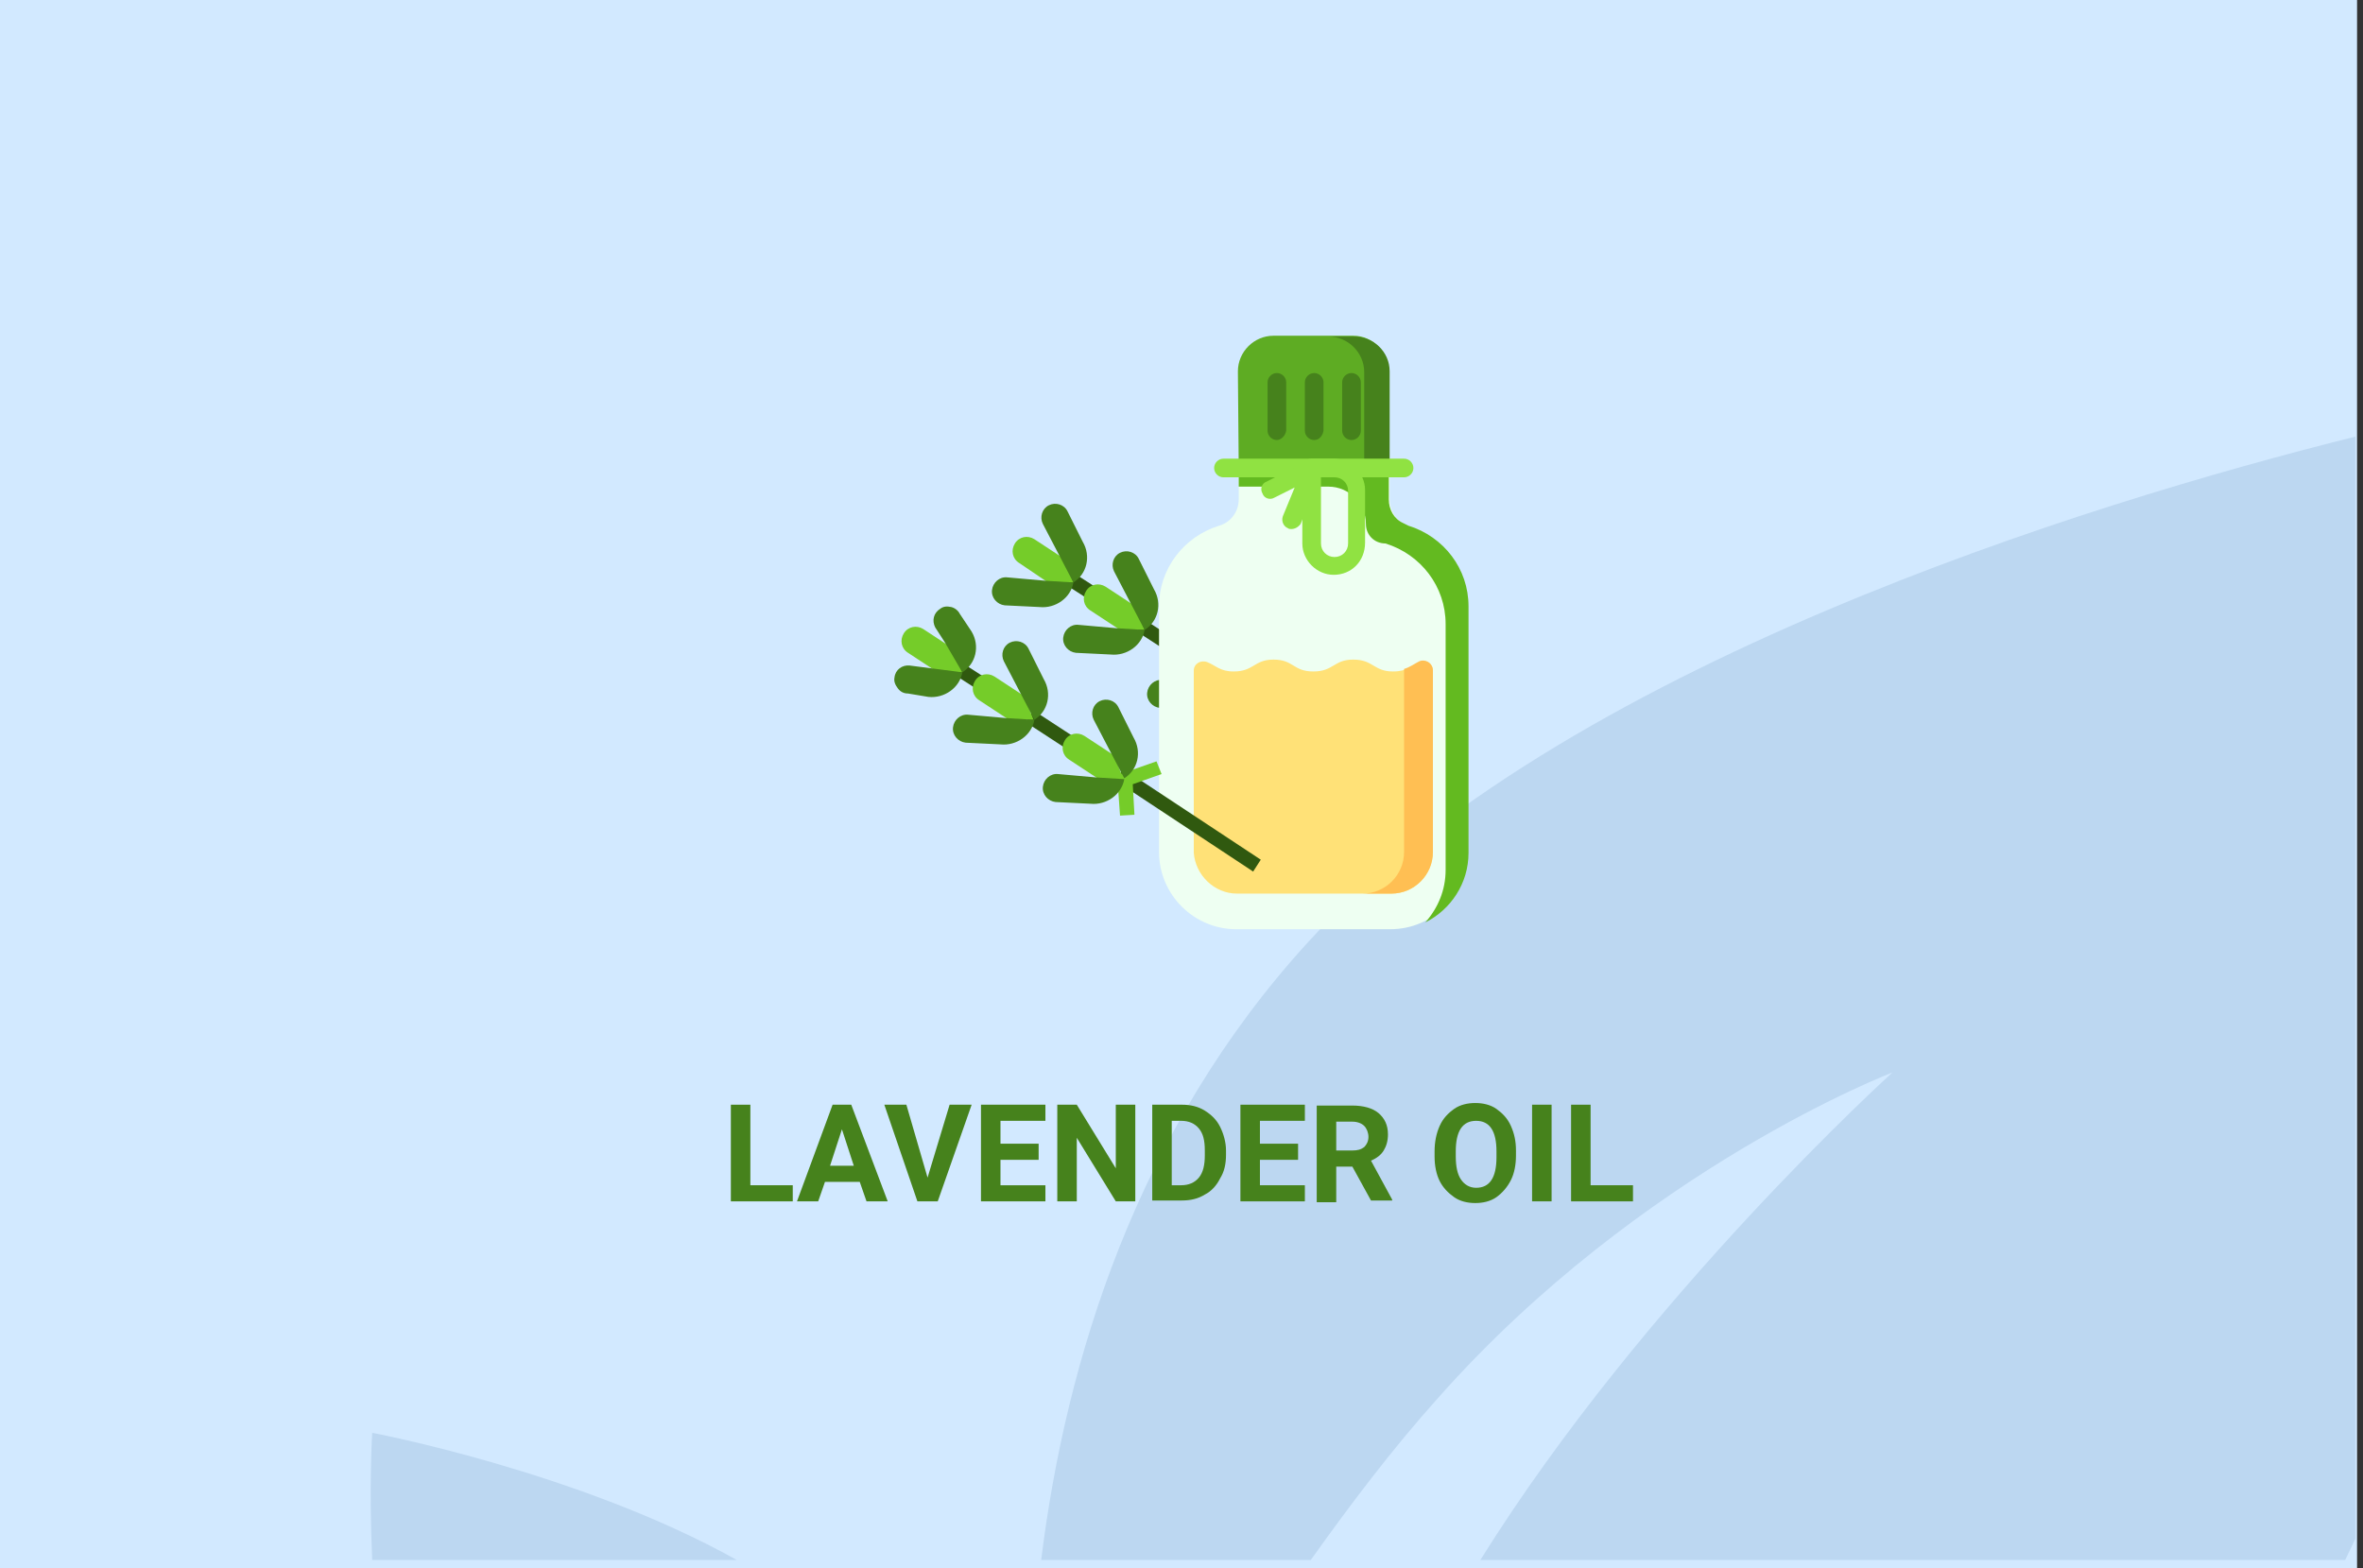 <?xml version="1.0" encoding="utf-8"?>
<!-- Generator: Adobe Illustrator 16.0.4, SVG Export Plug-In . SVG Version: 6.00 Build 0)  -->
<!DOCTYPE svg PUBLIC "-//W3C//DTD SVG 1.1//EN" "http://www.w3.org/Graphics/SVG/1.1/DTD/svg11.dtd">
<svg version="1.1" id="Слой_1" xmlns="http://www.w3.org/2000/svg" xmlns:xlink="http://www.w3.org/1999/xlink" x="0px" y="0px"
	 width="278.7px" height="185px" viewBox="0 0 278.7 185" enable-background="new 0 0 278.7 185" xml:space="preserve">
<rect x="0" y="0" width="278.7" height="185" fill="#333333" stroke="none"/>
<g id="Rectangle_756_1_" enable-background="new    ">
	<g id="Rectangle_756">
		<g>
			<rect fill="#D2E9FF" width="278" height="185"/>
		</g>
	</g>
</g>
<g id="Rectangle_757_copy_1_" enable-background="new    ">
	<g id="Rectangle_757_copy">
		<g>
			<path fill="#BCD7F1" d="M43.9,184h43c-18.6-10.4-43-15-43-15S43.5,175.2,43.9,184z M154.299,111.1
				C134,133.3,125.7,160.6,122.8,184h31.8c4.699-6.6,9.699-13.2,15-19.1c24-27.101,53.6-38.4,53.6-38.4S194,152.9,174.6,184h102
				c0.4-0.8,0.8-1.7,1.199-2.5v-130C246.1,59.4,184.1,78.5,154.299,111.1z"/>
		</g>
	</g>
</g>
<g>
	<path fill="#46821C" d="M88.5,139.8h5v1.9h-7.3v-11.4h2.3V139.8z"/>
	<path fill="#46821C" d="M101.4,139.4h-4.1l-0.8,2.3H94l4.2-11.4h2.2l4.3,11.4h-2.5L101.4,139.4z M97.9,137.5h2.8l-1.4-4.3
		L97.9,137.5z"/>
	<path fill="#46821C" d="M109.4,138.9l2.6-8.601h2.6l-4,11.4h-2.4l-3.9-11.4h2.6L109.4,138.9z"/>
	<path fill="#46821C" d="M122.5,136.8H118v3h5.3v1.9h-7.6v-11.4h7.6v1.9H118v2.7h4.5V136.8z"/>
	<path fill="#46821C" d="M133.9,141.7h-2.3l-4.6-7.5v7.5h-2.3v-11.4h2.3l4.6,7.5v-7.5h2.3V141.7z"/>
	<path fill="#46821C" d="M135.9,141.7v-11.4h3.5c1,0,1.899,0.2,2.7,0.7c0.8,0.5,1.4,1.1,1.8,1.9c0.399,0.8,0.7,1.8,0.7,2.8v0.5
		c0,1.1-0.2,2-0.7,2.8c-0.399,0.8-1,1.5-1.8,1.9c-0.801,0.5-1.7,0.699-2.7,0.699h-3.5V141.7z M138.2,132.2v7.6h1.1
		c0.9,0,1.6-0.3,2.1-0.899c0.5-0.601,0.7-1.5,0.7-2.601v-0.6c0-1.2-0.2-2-0.7-2.601c-0.5-0.6-1.2-0.899-2.1-0.899H138.2z"/>
	<path fill="#46821C" d="M153.1,136.8h-4.5v3h5.3v1.9h-7.601v-11.4h7.601v1.9h-5.3v2.7h4.5V136.8z"/>
	<path fill="#46821C" d="M159.5,137.6h-1.9v4.2h-2.301V130.4h4.201c1.299,0,2.399,0.3,3.1,0.899c0.699,0.601,1.1,1.4,1.1,2.5
		c0,0.8-0.199,1.4-0.5,1.9c-0.3,0.5-0.8,0.899-1.5,1.2l2.5,4.6v0.1h-2.5L159.5,137.6z M157.6,135.7h1.9c0.6,0,1-0.101,1.399-0.4
		c0.3-0.3,0.5-0.7,0.5-1.2s-0.2-1-0.5-1.3s-0.8-0.5-1.399-0.5h-1.9V135.7z"/>
	<path fill="#46821C" d="M178.799,136.3c0,1.101-0.199,2.101-0.6,2.9s-1,1.5-1.699,2c-0.701,0.5-1.601,0.7-2.5,0.7
		c-0.9,0-1.801-0.2-2.5-0.7c-0.701-0.5-1.301-1.101-1.701-1.9c-0.399-0.8-0.6-1.8-0.6-2.899V135.8c0-1.1,0.2-2.1,0.6-3
		c0.4-0.899,1-1.5,1.701-2c0.699-0.5,1.6-0.7,2.5-0.7c0.899,0,1.799,0.2,2.5,0.7c0.699,0.5,1.299,1.101,1.699,2
		c0.4,0.9,0.6,1.8,0.6,2.9V136.3z M176.5,135.8c0-1.2-0.201-2.1-0.601-2.7c-0.399-0.6-1-0.899-1.8-0.899
		c-0.801,0-1.4,0.3-1.801,0.899c-0.399,0.601-0.6,1.5-0.6,2.7v0.601c0,1.199,0.2,2.1,0.6,2.699c0.4,0.601,1,1,1.801,1
		c0.8,0,1.4-0.3,1.8-0.899c0.399-0.601,0.601-1.5,0.601-2.7V135.8z"/>
	<path fill="#46821C" d="M183,141.7H180.7v-11.4H183V141.7z"/>
	<path fill="#46821C" d="M187.6,139.8h5v1.9h-7.301v-11.4h2.301V139.8z"/>
</g>
<g>
	<path fill="#5EAC23" d="M146.1,55.3l2.3,2.8H161l2.799-2.8V43.8c0-2.3-1.899-4.2-4.199-4.2h-9.4c-2.3,0-4.199,1.9-4.199,4.2
		L146.1,55.3z"/>
	<g>
		<path fill="#30590F" d="M156.7,89.4l-12-7.9l0.9-1.4l12,7.9L156.7,89.4z"/>
		<path fill="#A67348" d="M149.4,80.2L146,81.4L146.2,85l-1.699,0.1l-0.301-4.2c0-0.4,0.2-0.7,0.6-0.8l4-1.4L149.4,80.2z"/>
		<path fill="#30590F" d="M139.8,78.2l-5.7-3.7l0.9-1.4l5.7,3.7L139.8,78.2z"/>
		<path fill="#46821C" d="M147.2,87.9c-0.1,0.9,0.5,1.8,1.4,1.9L151,90c1.899,0.2,3.6-1.1,3.899-2.9l-5.7-0.6
			C148.2,86.3,147.299,87,147.2,87.9z"/>
		<path fill="#46821C" d="M156,82.3l-1.201-1.9c-0.5-0.8-1.5-1-2.299-0.5c-0.801,0.5-1,1.5-0.601,2.3l2.899,4.9
			C156.4,86,157,83.9,156,82.3z"/>
		<path fill="#6A34BA" d="M121.9,84.8L121.9,84.8L121.9,84.8L121.9,84.8z"/>
		<path fill="#6A34BA" d="M113.5,79.2L113.5,79.2L113.5,79.2L113.5,79.2z"/>
		<path fill="#6A34BA" d="M126.5,68.5L126.5,68.5L126.5,68.5L126.5,68.5z"/>
		<path fill="#30590F" d="M125.6,68.9l0.9-1.4l2.8,1.8l-0.9,1.4L125.6,68.9z"/>
		<path fill="#75CC29" d="M142,80.8l-3.5-2.3c-0.8-0.5-1-1.5-0.5-2.3l0,0c0.5-0.8,1.5-1,2.299-0.5l3.5,2.3l1.101,2.8H142z"/>
		<path fill="#46821C" d="M140.9,83.7c1.899,0.2,3.7-1.1,4-2.9l-3.3-0.2l-4.5-0.4c-0.9-0.1-1.7,0.6-1.8,1.5
			c-0.1,0.9,0.6,1.7,1.5,1.8L140.9,83.7z"/>
		<path fill="#46821C" d="M144.9,80.8C146.5,79.8,147,77.7,146,76l-1.801-3.6c-0.4-0.8-1.4-1.1-2.199-0.7
			c-0.801,0.4-1.101,1.4-0.701,2.2L144.9,80.8z"/>
		<path fill="#75CC29" d="M132.1,74.3l-3.5-2.3c-0.8-0.5-1-1.5-0.5-2.3l0,0c0.5-0.8,1.5-1,2.3-0.5l3.5,2.3l1.1,2.8H132.1z"/>
		<path fill="#46821C" d="M131,77.2c1.9,0.2,3.7-1.1,4-2.9l-3.3-0.2l-4.5-0.4c-0.9-0.1-1.7,0.6-1.8,1.5c-0.1,0.9,0.6,1.7,1.5,1.8
			L131,77.2z"/>
		<path fill="#46821C" d="M135,74.3c1.6-1,2.1-3.1,1.1-4.8l-1.8-3.6c-0.4-0.8-1.4-1.1-2.2-0.7c-0.8,0.4-1.1,1.4-0.7,2.2L135,74.3z"
			/>
		<path fill="#75CC29" d="M123.6,68.7l-3.4-2.3c-0.8-0.5-1-1.5-0.5-2.3l0,0c0.5-0.8,1.5-1,2.3-0.5l3.5,2.3l1.1,2.8H123.6z"/>
		<path fill="#46821C" d="M122.6,71.6c1.9,0.2,3.7-1.1,4-2.9l-3.3-0.2l-4.5-0.4c-0.9-0.1-1.7,0.6-1.8,1.5s0.6,1.7,1.5,1.8
			L122.6,71.6z"/>
		<path fill="#46821C" d="M126.6,68.7c1.6-1,2.1-3.1,1.1-4.8l-1.8-3.6c-0.4-0.8-1.4-1.1-2.2-0.7c-0.8,0.4-1.1,1.4-0.7,2.2
			L126.6,68.7z"/>
	</g>
	<path fill="#46821C" d="M159.7,39.7h-3c2.301,0,4.2,1.9,4.2,4.2v14.3l3-2.8V43.8C163.9,41.5,162,39.7,159.7,39.7L159.7,39.7z"/>
	<g>
		<g>
			<path fill="#46821C" d="M150.6,51.9c-0.6,0-1.1-0.5-1.1-1.1v-5.7c0-0.6,0.5-1.1,1.1-1.1s1.1,0.5,1.1,1.1v5.7
				C151.6,51.4,151.1,51.9,150.6,51.9z"/>
		</g>
		<g>
			<path fill="#46821C" d="M155,51.9c-0.601,0-1.101-0.5-1.101-1.1v-5.7c0-0.6,0.5-1.1,1.101-1.1c0.6,0,1.1,0.5,1.1,1.1v5.7
				C156,51.4,155.6,51.9,155,51.9z"/>
		</g>
		<g>
			<path fill="#46821C" d="M159.4,51.9c-0.601,0-1.101-0.5-1.101-1.1v-5.7c0-0.6,0.5-1.1,1.101-1.1s1.101,0.5,1.101,1.1v5.7
				C160.5,51.4,160,51.9,159.4,51.9z"/>
		</g>
	</g>
	<path fill="#EEFFF2" d="M163.9,58.9v-3.6h-17.8v3.6c0,1.4-0.9,2.7-2.301,3.1c-4.199,1.3-7.099,5.1-7.099,9.5v29
		c0,5,4.099,9.1,9.099,9.1H164c5,0,9.1-4.1,9.1-9.1v-29c0-4.4-2.9-8.2-7.1-9.5C164.799,61.6,163.9,60.3,163.9,58.9L163.9,58.9z"/>
	<g>
		<path fill="#63BA20" d="M166.1,62l-0.6-0.3c-1.101-0.5-1.701-1.6-1.701-2.8v-3.6H146.1v2.1h10.6c2.4,0,4.4,2,4.4,4.4
			c0,1.3,1,2.3,2.3,2.3c4.2,1.3,7.101,5.1,7.101,9.5v29c0,2.4-0.9,4.5-2.4,6.2c3-1.5,5.1-4.6,5.1-8.2V71.5
			C173.2,67.1,170.299,63.3,166.1,62L166.1,62z"/>
	</g>
	<g>
		<path fill="#90E242" d="M165.6,56.3h-21.301c-0.6,0-1.1-0.5-1.1-1.1c0-0.6,0.5-1.1,1.1-1.1H165.6c0.6,0,1.1,0.5,1.1,1.1
			C166.7,55.8,166.2,56.3,165.6,56.3z"/>
	</g>
	<path fill="#FFE177" d="M145.9,105.4h18.2c2.699,0,4.9-2.2,4.9-4.9V79.1c0-0.8-0.801-1.4-1.601-1c-0.899,0.4-1.399,1.1-3.101,1.1
		c-2.299,0-2.299-1.4-4.699-1.4c-2.301,0-2.301,1.4-4.7,1.4s-2.3-1.4-4.7-1.4c-2.3,0-2.3,1.4-4.699,1.4
		c-1.601,0-2.101-0.7-3.101-1.1c-0.8-0.3-1.601,0.2-1.601,1v21.5C141,103.2,143.2,105.4,145.9,105.4L145.9,105.4z"/>
	<g>
		<path fill="#FFBF53" d="M167.4,78c-0.601,0.3-1.101,0.7-1.8,0.9V79v21.5c0,2.7-2.2,4.9-4.9,4.9h3.4c2.699,0,4.9-2.2,4.9-4.9V79.1
			C169,78.2,168.1,77.7,167.4,78L167.4,78z"/>
	</g>
	<g>
		<path fill="#90E242" d="M157.299,67.8c-2,0-3.699-1.7-3.699-3.7v-8.9c0-0.6,0.5-1.1,1.1-1.1h2.6c2,0,3.701,1.7,3.701,3.7V64
			C161,66.2,159.4,67.8,157.299,67.8L157.299,67.8z M155.799,56.3v7.8c0,0.9,0.701,1.6,1.601,1.6S159,65,159,64.1v-6.2
			c0-0.9-0.701-1.6-1.601-1.6H155.799z"/>
	</g>
	<g>
		<path fill="#90E242" d="M152.299,62.4c-0.1,0-0.299,0-0.399-0.1c-0.5-0.2-0.8-0.8-0.601-1.4l1.4-3.4l-2.4,1.2
			c-0.5,0.3-1.199,0.1-1.399-0.5c-0.3-0.5-0.101-1.2,0.5-1.4l4.899-2.5c0.4-0.2,0.9-0.1,1.201,0.2c0.299,0.3,0.399,0.8,0.299,1.2
			l-2.399,6.1C153.1,62.2,152.7,62.4,152.299,62.4L152.299,62.4z"/>
	</g>
	<g>
		<path fill="#30590F" d="M131.6,92.1l0.9-1.4l16.2,10.7l-0.9,1.399L131.6,92.1z"/>
		<path fill="#75CC29" d="M137,91.3l-3.4,1.2l0.2,3.6l-1.7,0.101l-0.3-4.2c0-0.4,0.2-0.7,0.6-0.8l4-1.4L137,91.3z"/>
		<g>
			<path fill="#30590F" d="M112.6,79.6l0.9-1.4l2.8,1.8l-0.9,1.4L112.6,79.6z"/>
			<path fill="#30590F" d="M121,85.2l0.9-1.4l4.9,3.2l-0.9,1.4L121,85.2z"/>
		</g>
		<path fill="#75CC29" d="M119,84.9l-3.5-2.3c-0.8-0.5-1-1.5-0.5-2.3l0,0c0.5-0.8,1.5-1,2.3-0.5l3.5,2.3l1.1,2.8H119z"/>
		<path fill="#75CC29" d="M110.6,79.3l-3.5-2.3c-0.8-0.5-1-1.5-0.5-2.3l0,0c0.5-0.8,1.5-1,2.3-0.5l3.5,2.3l1.1,2.8H110.6z"/>
		<path fill="#46821C" d="M109.5,82.2c1.9,0.2,3.7-1.1,4-2.9l-6.2-0.8c-0.9-0.1-1.7,0.5-1.8,1.4c-0.1,0.5,0.1,0.9,0.4,1.3
			c0.3,0.4,0.7,0.6,1.2,0.6L109.5,82.2z"/>
		<path fill="#46821C" d="M113.5,79.3c1.6-1,2.1-3.1,1.1-4.8l-1.4-2.1c-0.2-0.4-0.6-0.7-1-0.8c-0.5-0.1-0.9-0.1-1.3,0.2
			c-0.8,0.5-1,1.4-0.6,2.2l1.1,1.7L113.5,79.3z"/>
		<path fill="#46821C" d="M118,87.8c1.9,0.2,3.7-1.1,4-2.9l-3.3-0.2l-4.5-0.4c-0.9-0.1-1.7,0.6-1.8,1.5c-0.1,0.9,0.6,1.7,1.5,1.8
			L118,87.8z"/>
		<path fill="#46821C" d="M122,84.9c1.6-1,2.1-3.1,1.1-4.8l-1.8-3.6c-0.4-0.8-1.4-1.1-2.2-0.7c-0.8,0.4-1.1,1.4-0.7,2.2L122,84.9z"
			/>
		<path fill="#75CC29" d="M129.6,91.9l-3.5-2.3c-0.8-0.5-1-1.5-0.5-2.3l0,0c0.5-0.8,1.5-1,2.3-0.5l3.5,2.3l1.1,2.8H129.6z"/>
		<path fill="#46821C" d="M128.6,94.8c1.9,0.2,3.7-1.1,4-2.9l-3.3-0.2l-4.5-0.4c-0.9-0.1-1.7,0.6-1.8,1.5c-0.1,0.9,0.6,1.7,1.5,1.8
			L128.6,94.8z"/>
		<path fill="#46821C" d="M132.6,91.8c1.6-1,2.1-3.1,1.1-4.8l-1.8-3.6c-0.4-0.8-1.4-1.1-2.2-0.7c-0.8,0.4-1.1,1.4-0.7,2.2
			L132.6,91.8z"/>
	</g>
</g>
</svg>
